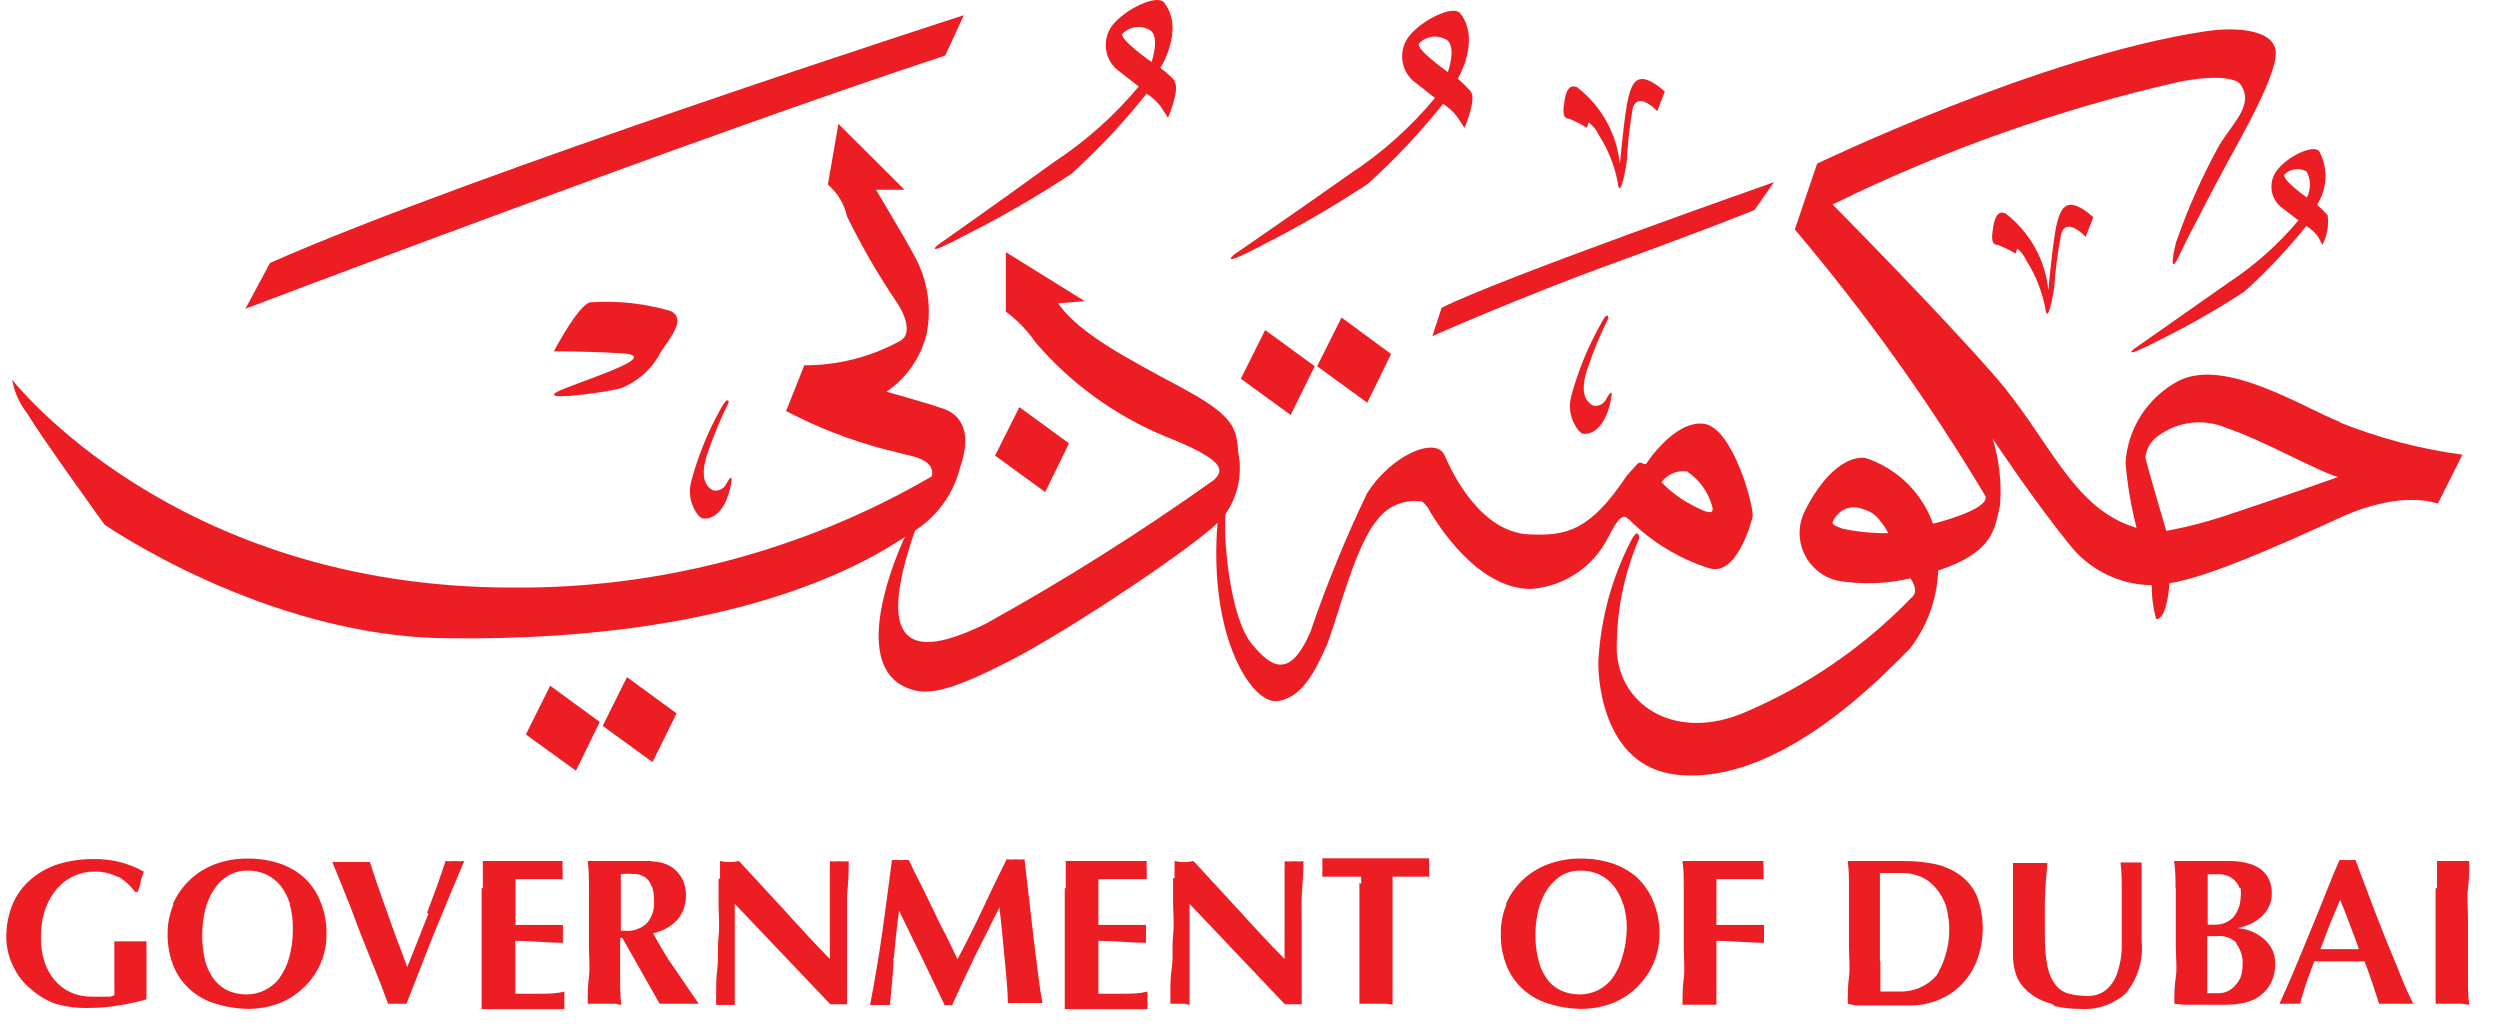 <svg width="124" height="51" viewBox="0 0 124 51" fill="none" xmlns="http://www.w3.org/2000/svg">
<g clip-path="url(#clip0_376_691)">
<path d="M5.867 43.508C5.492 43.311 5.072 43.215 4.649 43.229C4.31 43.233 3.976 43.307 3.668 43.447C3.36 43.587 3.084 43.79 2.859 44.042C2.596 44.337 2.394 44.679 2.262 45.05C2.1 45.51 2.022 45.995 2.031 46.483C2.021 46.895 2.079 47.304 2.201 47.697C2.311 48.029 2.479 48.337 2.7 48.608C2.916 48.865 3.188 49.073 3.492 49.215C3.829 49.366 4.195 49.44 4.564 49.434H5.477L5.672 49.361C5.678 49.256 5.678 49.15 5.672 49.045V46.689H7.267C7.258 46.778 7.258 46.868 7.267 46.957V49.252C7.259 49.357 7.259 49.462 7.267 49.567C6.811 49.696 6.347 49.798 5.879 49.871C5.42 49.949 4.956 49.989 4.491 49.992C3.903 50.016 3.315 49.947 2.749 49.786C2.301 49.621 1.888 49.374 1.531 49.057C1.169 48.765 0.878 48.396 0.679 47.977C0.448 47.529 0.323 47.035 0.313 46.532C0.301 45.94 0.413 45.353 0.642 44.807C0.85 44.339 1.163 43.923 1.556 43.593C1.955 43.257 2.419 43.005 2.92 42.852C3.473 42.688 4.047 42.606 4.625 42.609C5.084 42.6 5.543 42.653 5.989 42.767C6.387 42.877 6.77 43.031 7.133 43.229L6.975 43.714C6.975 43.884 6.878 44.067 6.841 44.237H6.695C6.476 43.929 6.194 43.673 5.867 43.484" fill="#ED1D24"/>
<path d="M14.39 44.856C14.291 44.527 14.134 44.219 13.928 43.945C13.734 43.704 13.488 43.509 13.209 43.374C12.919 43.242 12.603 43.176 12.284 43.18C11.951 43.175 11.623 43.259 11.334 43.423C11.044 43.596 10.798 43.832 10.615 44.115C10.412 44.427 10.263 44.772 10.177 45.135C10.079 45.532 10.03 45.94 10.03 46.349C10.019 46.821 10.076 47.291 10.201 47.746C10.299 48.084 10.464 48.399 10.688 48.669C10.877 48.888 11.114 49.059 11.382 49.166C11.647 49.271 11.928 49.324 12.21 49.324C12.518 49.326 12.821 49.26 13.1 49.13C13.378 49 13.624 48.809 13.818 48.571C14.049 48.261 14.223 47.911 14.329 47.539C14.47 47.058 14.535 46.559 14.524 46.058C14.533 45.647 14.48 45.238 14.366 44.843M8.569 44.856C8.762 44.404 9.046 43.995 9.401 43.655C9.757 43.315 10.178 43.05 10.639 42.876C11.164 42.676 11.722 42.577 12.284 42.585C12.808 42.58 13.331 42.658 13.83 42.816C14.277 42.96 14.691 43.191 15.048 43.496C15.419 43.831 15.708 44.246 15.888 44.71C16.103 45.226 16.207 45.78 16.193 46.337C16.198 46.83 16.101 47.318 15.908 47.771C15.715 48.224 15.431 48.633 15.072 48.972C14.723 49.314 14.309 49.582 13.854 49.761C13.345 49.953 12.804 50.047 12.259 50.041C11.73 50.029 11.205 49.943 10.7 49.786C10.252 49.656 9.837 49.433 9.483 49.13C9.113 48.816 8.821 48.421 8.63 47.976C8.409 47.446 8.301 46.875 8.313 46.301C8.311 45.804 8.411 45.312 8.606 44.856" fill="#ED1D24"/>
<path d="M21.185 45.269C21.526 44.37 21.831 43.532 22.099 42.706C22.252 42.721 22.407 42.721 22.561 42.706C22.715 42.721 22.87 42.721 23.024 42.706L22.403 44.188L21.648 46.009C21.38 46.653 21.124 47.309 20.869 47.977C20.613 48.644 20.369 49.264 20.162 49.786H19.249L18.871 48.778L18.384 47.564L17.848 46.216L17.361 44.929L16.874 43.714L16.484 42.755H18.348C18.469 43.144 18.603 43.544 18.75 43.969L19.212 45.281C19.371 45.73 19.529 46.179 19.699 46.629L20.199 47.964C20.556 47.082 20.905 46.2 21.246 45.317" fill="#ED1D24"/>
<path d="M23.95 44.054V42.706H27.907C27.892 42.852 27.892 42.998 27.907 43.144C27.903 43.229 27.903 43.314 27.907 43.399V43.605H25.569V45.876H27.92V46.337C27.914 46.394 27.914 46.451 27.92 46.507V46.762C27.128 46.762 26.337 46.665 25.557 46.665V49.288H26.775C27.201 49.288 27.579 49.288 27.993 49.179V49.385C27.988 49.47 27.988 49.555 27.993 49.64C27.988 49.725 27.988 49.81 27.993 49.895C27.988 49.948 27.988 50.001 27.993 50.053H23.889V44.054" fill="#ED1D24"/>
<path d="M32.305 43.933C32.256 43.773 32.158 43.633 32.025 43.532C31.878 43.428 31.705 43.365 31.525 43.35C31.282 43.333 31.038 43.333 30.794 43.35V46.167H31.026C31.216 46.181 31.407 46.156 31.587 46.093C31.767 46.03 31.933 45.932 32.073 45.803C32.206 45.651 32.307 45.473 32.37 45.281C32.432 45.09 32.456 44.887 32.438 44.686C32.445 44.439 32.412 44.193 32.341 43.957L32.305 43.933ZM30.758 46.568V48.523C30.758 48.972 30.758 49.409 30.819 49.846L30.514 49.786H29.15C29.15 49.361 29.15 48.924 29.211 48.462C29.272 48.001 29.211 47.503 29.211 46.932V44.054C29.211 43.605 29.211 43.156 29.15 42.706H32.231L32.719 42.767C32.84 42.789 32.959 42.827 33.072 42.877C33.172 42.917 33.266 42.97 33.352 43.034C33.555 43.18 33.721 43.372 33.839 43.593C33.966 43.841 34.029 44.116 34.022 44.394C34.034 44.835 33.888 45.266 33.608 45.609C33.283 45.957 32.857 46.195 32.39 46.289C32.719 46.884 33.072 47.503 33.462 48.037L34.655 49.786H32.719L30.867 46.519H30.758V46.568Z" fill="#ED1D24"/>
<path d="M35.714 43.569V42.706C36.023 42.778 36.344 42.778 36.652 42.706L38.893 45.135C39.624 45.949 40.391 46.774 41.158 47.564V43.119C41.166 42.986 41.166 42.852 41.158 42.719C41.316 42.731 41.475 42.731 41.633 42.719C41.786 42.731 41.942 42.731 42.096 42.719C42.096 43.35 42.068 43.921 42.011 44.431V49.81H41.182C39.606 48.148 38.027 46.488 36.445 44.831V49.846H35.52V49.252C35.52 48.911 35.52 48.511 35.58 48.037C35.641 47.564 35.58 47.017 35.641 46.447C35.702 45.876 35.641 45.329 35.641 44.807V43.593" fill="#ED1D24"/>
<path d="M44.313 47.515C44.313 48.292 44.204 49.069 44.143 49.847H43.156C43.384 48.657 43.583 47.475 43.753 46.301C43.923 45.087 44.082 43.872 44.24 42.658H45.08C45.275 43.071 45.47 43.496 45.677 43.872L46.298 45.147C46.505 45.584 46.7 45.997 46.907 46.362L47.492 47.576C47.906 46.799 48.32 45.985 48.709 45.147C49.099 44.309 49.513 43.459 49.927 42.622C50.077 42.636 50.228 42.636 50.378 42.622C50.524 42.635 50.67 42.635 50.816 42.622L51.036 44.54C51.121 45.22 51.194 45.9 51.267 46.544C51.34 47.187 51.425 47.758 51.498 48.377C51.571 48.997 51.645 49.409 51.705 49.749H49.988C49.988 49.033 49.891 48.268 49.818 47.43C49.745 46.592 49.659 45.779 49.574 45.002L48.356 47.43C47.979 48.219 47.601 49.009 47.224 49.859H46.858C46.481 49.082 46.116 48.304 45.738 47.527L44.593 45.172C44.484 45.961 44.398 46.75 44.337 47.527" fill="#ED1D24"/>
<path d="M52.861 44.054V42.706H56.88C56.864 42.852 56.864 42.998 56.88 43.144C56.873 43.228 56.873 43.314 56.88 43.399C56.876 43.467 56.876 43.536 56.88 43.605H54.481V45.876H56.843V46.337C56.837 46.394 56.837 46.451 56.843 46.507V46.762C56.052 46.762 55.26 46.665 54.481 46.665V49.288H55.699C56.125 49.288 56.49 49.288 56.917 49.179C56.913 49.247 56.913 49.316 56.917 49.385C56.91 49.47 56.91 49.555 56.917 49.64C56.909 49.725 56.909 49.81 56.917 49.895C56.91 49.948 56.91 50.001 56.917 50.053H52.812V44.054" fill="#ED1D24"/>
<path d="M58.258 43.569V42.706C58.566 42.778 58.887 42.778 59.196 42.706L61.436 45.135C62.167 45.949 62.934 46.774 63.714 47.564V43.119C63.721 42.986 63.721 42.852 63.714 42.719C63.867 42.731 64.023 42.731 64.176 42.719C64.335 42.731 64.493 42.731 64.651 42.719C64.651 43.35 64.591 43.933 64.566 44.431C64.542 44.929 64.566 45.414 64.566 45.864V49.81H63.726C62.151 48.15 60.576 46.49 59.001 44.831V49.846L58.769 49.786H58.051V49.191C58.051 48.851 58.051 48.45 58.124 47.977C58.197 47.503 58.124 46.956 58.185 46.386C58.246 45.815 58.185 45.269 58.185 44.746V43.532" fill="#ED1D24"/>
<path d="M67.512 43.848C67.518 43.726 67.518 43.605 67.512 43.483H65.588C65.592 43.407 65.592 43.33 65.588 43.253C65.593 43.18 65.593 43.107 65.588 43.034C65.593 42.957 65.593 42.88 65.588 42.803C65.592 42.727 65.592 42.65 65.588 42.573H70.885V42.803C70.88 42.88 70.88 42.957 70.885 43.034C70.88 43.107 70.88 43.18 70.885 43.253V43.483H69.071C69.068 43.532 69.068 43.581 69.071 43.629V49.834L68.754 49.786H67.427V43.787L67.512 43.848Z" fill="#ED1D24"/>
<path d="M80.505 44.856C80.409 44.526 80.252 44.217 80.043 43.945C79.848 43.704 79.603 43.509 79.324 43.374C79.034 43.242 78.718 43.175 78.398 43.18C78.066 43.175 77.738 43.259 77.449 43.423C77.166 43.6 76.925 43.836 76.742 44.115C76.541 44.429 76.393 44.773 76.304 45.135C76.204 45.532 76.155 45.94 76.158 46.349C76.148 46.821 76.209 47.292 76.34 47.746C76.434 48.083 76.596 48.398 76.815 48.669C77.004 48.888 77.242 49.059 77.51 49.166C77.774 49.271 78.055 49.324 78.338 49.324C78.646 49.324 78.949 49.259 79.227 49.13C79.501 48.998 79.742 48.807 79.933 48.571C80.166 48.262 80.339 47.912 80.444 47.539C80.6 47.06 80.682 46.561 80.688 46.058C80.693 45.647 80.635 45.237 80.517 44.843M74.684 44.856C74.877 44.404 75.16 43.995 75.516 43.655C75.872 43.315 76.293 43.05 76.754 42.876C77.279 42.676 77.837 42.577 78.398 42.585C78.925 42.58 79.446 42.658 79.945 42.816C80.392 42.959 80.807 43.19 81.163 43.496C81.532 43.832 81.821 44.248 82.003 44.71C82.216 45.226 82.32 45.78 82.308 46.337C82.309 46.829 82.21 47.316 82.018 47.769C81.825 48.222 81.543 48.631 81.187 48.972C80.838 49.314 80.424 49.582 79.969 49.761C79.456 49.954 78.911 50.049 78.362 50.041C77.841 50.027 77.325 49.941 76.828 49.786C76.37 49.654 75.948 49.424 75.59 49.111C75.232 48.798 74.948 48.411 74.757 47.976C74.535 47.446 74.427 46.875 74.441 46.301C74.434 45.805 74.53 45.313 74.721 44.856" fill="#ED1D24"/>
<path d="M83.514 44.054C83.514 43.605 83.514 43.156 83.453 42.706H87.472C87.456 42.852 87.456 42.998 87.472 43.144V43.605H85.134V45.876H87.496V46.337C87.49 46.394 87.49 46.451 87.496 46.507V46.762C86.705 46.762 85.913 46.665 85.134 46.665V49.834H83.453C83.453 49.397 83.453 48.972 83.514 48.523C83.575 48.074 83.514 47.564 83.514 46.993V44.054Z" fill="#ED1D24"/>
<path d="M93.268 47.697V49.179H94.194C94.545 49.194 94.895 49.13 95.218 48.991C95.54 48.852 95.827 48.642 96.057 48.377C96.364 47.864 96.563 47.293 96.643 46.7C96.722 46.108 96.681 45.505 96.52 44.929C96.412 44.614 96.247 44.321 96.033 44.066C95.834 43.825 95.585 43.63 95.302 43.496C94.994 43.365 94.662 43.299 94.328 43.301H93.244V47.697H93.268ZM91.709 44.054C91.709 43.605 91.709 43.156 91.648 42.706H94.376C94.924 42.7 95.472 42.753 96.008 42.864C96.447 42.962 96.861 43.148 97.226 43.411C97.589 43.677 97.874 44.032 98.054 44.443C98.441 45.473 98.441 46.607 98.054 47.636C97.881 48.09 97.615 48.504 97.275 48.851C96.95 49.178 96.56 49.434 96.13 49.604C95.689 49.782 95.218 49.873 94.742 49.871H92.026L91.648 49.786C91.648 49.349 91.648 48.924 91.709 48.462C91.77 48.001 91.709 47.503 91.709 46.932V44.054Z" fill="#ED1D24"/>
<path d="M101.756 49.786C101.391 49.697 101.047 49.536 100.745 49.312C100.473 49.117 100.249 48.864 100.088 48.571C99.92 48.189 99.837 47.775 99.844 47.357V42.804H101.549C101.488 43.471 101.44 44.103 101.427 44.686C101.415 45.269 101.427 45.9 101.427 46.446C101.418 46.956 101.461 47.465 101.561 47.964C101.625 48.291 101.762 48.598 101.963 48.863C102.129 49.073 102.361 49.222 102.621 49.288C102.912 49.361 103.21 49.397 103.51 49.397C103.863 49.417 104.21 49.305 104.484 49.081C104.731 48.857 104.915 48.572 105.02 48.256C105.151 47.863 105.224 47.455 105.239 47.041V44.212C105.239 43.739 105.239 43.265 105.178 42.779H106.226V46.677C106.317 47.608 106.037 48.537 105.446 49.264C105.137 49.541 104.775 49.753 104.381 49.886C103.988 50.02 103.571 50.073 103.157 50.041C102.747 50.043 102.338 49.998 101.939 49.907" fill="#ED1D24"/>
<path d="M110.903 46.786C111.144 47.093 111.261 47.478 111.232 47.867C111.233 48.073 111.2 48.279 111.134 48.474C111.067 48.628 110.972 48.768 110.854 48.887C110.756 49.004 110.633 49.098 110.494 49.163C110.355 49.228 110.204 49.262 110.05 49.263H109.478V46.434H109.916C110.102 46.409 110.29 46.426 110.468 46.485C110.645 46.544 110.807 46.643 110.939 46.774M111.134 44.042C111.155 44.2 111.155 44.358 111.134 44.516C111.131 44.725 111.086 44.931 111 45.123C110.938 45.276 110.847 45.416 110.732 45.535C110.511 45.742 110.22 45.859 109.916 45.863H109.502V43.362H110.014C110.194 43.355 110.372 43.389 110.538 43.459C110.669 43.517 110.786 43.604 110.879 43.714C110.972 43.811 111.042 43.927 111.086 44.054M107.919 44.054V46.932C107.919 47.503 107.992 48.001 107.919 48.462C107.846 48.923 107.846 49.348 107.846 49.785L108.321 49.834H110.428C110.731 49.834 111.033 49.801 111.329 49.737C111.612 49.676 111.877 49.557 112.109 49.385C112.334 49.214 112.517 48.994 112.644 48.741C112.79 48.443 112.861 48.114 112.851 47.782C112.857 47.505 112.786 47.231 112.644 46.993C112.516 46.783 112.346 46.601 112.145 46.458C111.958 46.325 111.753 46.219 111.536 46.143C111.354 46.085 111.166 46.048 110.976 46.033C111.159 45.998 111.339 45.945 111.512 45.876C111.709 45.798 111.894 45.691 112.06 45.56C112.239 45.421 112.388 45.247 112.498 45.05C112.623 44.828 112.686 44.576 112.681 44.321C112.687 44.065 112.633 43.812 112.523 43.581C112.425 43.382 112.278 43.21 112.096 43.083C111.892 42.949 111.665 42.855 111.427 42.803C111.148 42.736 110.861 42.703 110.574 42.706H107.834C107.907 43.156 107.907 43.605 107.907 44.054" fill="#ED1D24"/>
<path d="M116.067 44.649C115.884 45.074 115.713 45.475 115.555 45.863L115.092 47.078H117.004C116.858 46.653 116.7 46.252 116.554 45.863C116.408 45.475 116.249 45.05 116.079 44.649M119.769 49.786H118.003L117.662 48.741C117.54 48.389 117.418 48.037 117.284 47.685H114.788C114.654 48.037 114.52 48.389 114.398 48.741C114.276 49.093 114.179 49.446 114.082 49.786H113.059C113.144 49.603 113.253 49.348 113.4 49.033C113.546 48.717 113.692 48.353 113.862 47.952L114.398 46.665L114.971 45.268C115.165 44.795 115.348 44.333 115.531 43.872C115.713 43.411 115.884 42.998 116.042 42.658H116.834L117.54 44.54C117.796 45.22 118.052 45.876 118.307 46.519C118.563 47.163 118.819 47.733 119.062 48.365C119.306 48.996 119.525 49.433 119.72 49.834" fill="#ED1D24"/>
<path d="M120.878 44.054V42.706H122.473C122.473 43.156 122.473 43.605 122.412 44.054C122.351 44.504 122.412 45.014 122.412 45.584V48.523C122.412 48.972 122.412 49.409 122.473 49.834L122.096 49.786H120.805V44.054" fill="#ED1D24"/>
<path d="M0.605 18.833C0.605 18.833 8.57 29.143 25.4 29.143C32.709 29.207 39.9 27.303 46.213 23.63C46.213 23.63 46.505 22.913 45.19 22.61L43.862 22.282C42.173 21.834 40.539 21.199 38.991 20.388L39.892 18.117C41.558 18.125 43.197 17.706 44.654 16.903C45.336 16.526 44.764 15.373 44.447 14.948C43.539 13.6 42.726 12.193 42.011 10.734C41.878 10.118 41.544 9.563 41.062 9.155L41.585 6.144L44.861 9.41H43.448C43.448 9.41 45.08 12.143 45.373 12.726C46.016 13.9 46.223 15.263 45.957 16.575C45.671 17.737 44.964 18.754 43.972 19.428C43.972 19.428 46.408 20.108 46.931 20.327C47.455 20.546 48.307 21.226 47.626 23.168C47.459 23.847 47.158 24.486 46.739 25.047C46.321 25.608 45.794 26.08 45.19 26.435C44.082 27.127 37.773 31.875 22.124 31.656C13.186 31.571 5.184 26.022 5.184 26.022C5.184 26.022 2.128 21.796 1.336 20.485C0.958 20.004 0.706 19.436 0.605 18.833Z" fill="#ED1D24"/>
<path d="M47.807 0.753C47.807 0.753 23.293 8.658 13.392 13.041L12.174 15.312C12.174 15.312 34.984 6.654 46.882 2.756L47.807 0.753Z" fill="#ED1D24"/>
<path d="M27.471 17.425C27.471 17.425 28.689 15.106 29.273 14.996C30.611 14.901 31.956 15.045 33.243 15.421C34.084 15.798 33.243 16.733 32.768 17.474C32.343 18.298 31.627 18.938 30.759 19.271C29.858 19.489 26.107 20.011 28.006 19.271C29.906 18.53 32.719 17.631 30.808 17.522C28.895 17.413 27.471 17.425 27.471 17.425Z" fill="#ED1D24"/>
<path d="M49.842 15.422C50.44 15.857 50.959 16.391 51.376 17C53.117 19.026 55.311 20.615 57.782 21.639C60.851 22.853 60.693 23.327 60.218 23.8C56.566 26.402 52.768 28.794 48.843 30.965C45.774 32.446 43.083 32.762 45.458 26.107C45.458 26.107 45.238 25.792 44.715 27.006C44.191 28.22 42.279 33.077 45.031 34.134C45.981 34.51 47.041 34.34 50.11 32.762C53.179 31.183 59.633 26.86 60.632 25.695C60.99 25.247 61.246 24.728 61.383 24.172C61.519 23.617 61.533 23.038 61.423 22.477C61.314 21.262 61.314 20.68 58.574 19.21C55.833 17.741 53.495 16.515 52.484 15.045L53.8 14.936L49.891 12.507V15.422H49.842Z" fill="#ED1D24"/>
<path d="M62.751 16.369L65.211 18.166L64.017 20.582L61.545 18.785L62.751 16.369Z" fill="#ED1D24"/>
<path d="M66.538 15.749L68.998 17.559L67.816 19.975L65.332 18.166L66.538 15.749Z" fill="#ED1D24"/>
<path d="M50.561 20.193L53.021 21.991L51.84 24.407L49.355 22.598L50.561 20.193Z" fill="#ED1D24"/>
<path d="M31.098 33.587L33.558 35.384L32.365 37.8L29.893 36.003L31.098 33.587Z" fill="#ED1D24"/>
<path d="M27.288 34.012L29.748 35.809L28.566 38.226L26.082 36.429L27.288 34.012Z" fill="#ED1D24"/>
<path d="M57.115 3.076C57.115 3.076 55.471 1.922 55.678 1.667C55.853 1.49 56.083 1.377 56.331 1.346C56.578 1.315 56.829 1.368 57.042 1.497C57.554 1.825 57.115 3.088 57.115 3.088M58.26 3.999C57.944 3.646 57.554 3.367 57.554 3.367C57.554 3.367 58.772 1.473 57.749 0.137C57.396 -0.324 55.812 0.465 55.203 1.218C54.944 1.538 54.817 1.946 54.849 2.357C54.88 2.768 55.068 3.151 55.374 3.428L56.482 4.29C55.272 5.742 53.852 7.006 52.269 8.042C49.224 10.252 46.52 12.146 46.52 12.146C46.52 12.146 45.656 12.851 47.933 11.636C49.725 10.736 51.461 9.731 53.133 8.625C54.486 7.402 55.737 6.069 56.872 4.642C57.134 4.809 57.364 5.019 57.554 5.261C57.797 5.614 57.931 5.844 57.931 5.844C57.931 5.844 58.553 4.399 58.248 4.047" fill="#ED1D24"/>
<path d="M71.832 3.586C71.832 3.586 70.188 2.432 70.383 2.153C70.556 1.974 70.785 1.858 71.033 1.825C71.28 1.792 71.532 1.843 71.747 1.971C72.258 2.299 71.82 3.562 71.82 3.562M72.952 4.533C72.75 4.31 72.534 4.099 72.307 3.902C72.307 3.902 73.451 2.007 72.441 0.672C72.088 0.21 70.517 0.999 69.895 1.789C69.64 2.112 69.517 2.519 69.551 2.93C69.585 3.34 69.773 3.722 70.078 3.999L71.174 4.861C69.968 6.313 68.552 7.577 66.973 8.613C63.916 10.774 61.2 12.632 61.2 12.632C61.2 12.632 60.348 13.361 62.637 12.146C64.427 11.239 66.163 10.229 67.837 9.123C69.189 7.903 70.44 6.575 71.576 5.152C71.838 5.316 72.069 5.525 72.258 5.772C72.502 6.124 72.636 6.342 72.636 6.342C72.636 6.342 73.257 4.909 72.952 4.557" fill="#ED1D24"/>
<path d="M114.512 9.862C114.512 9.862 113.174 8.935 113.307 8.658C113.448 8.513 113.635 8.42 113.836 8.394C114.038 8.367 114.242 8.41 114.416 8.513C114.623 8.919 114.623 9.397 114.416 9.802M115.45 10.676C115.287 10.491 115.112 10.316 114.926 10.154C115.179 9.762 115.322 9.31 115.341 8.845C115.36 8.38 115.255 7.918 115.036 7.507C114.744 7.13 113.453 7.774 112.954 8.429C112.742 8.693 112.639 9.027 112.667 9.363C112.694 9.699 112.849 10.012 113.1 10.239L114.001 10.931C113.009 12.118 111.848 13.153 110.554 14.003C108.046 15.776 105.841 17.306 105.841 17.306C105.841 17.306 105.135 17.889 107.059 16.893C108.528 16.17 109.951 15.359 111.322 14.464C112.431 13.464 113.458 12.376 114.391 11.21C114.612 11.342 114.806 11.516 114.963 11.72L115.194 12.145C115.428 11.693 115.517 11.18 115.45 10.676Z" fill="#ED1D24"/>
<path d="M87.995 9.034C87.995 9.034 74.428 13.794 71.506 15.264L71.043 16.672C71.043 16.672 75.476 14.705 80.104 13.029C84.731 11.354 87.021 10.418 87.021 10.418L87.995 9.034Z" fill="#ED1D24"/>
<path d="M83.712 23.408C84.309 23.821 84.741 24.431 84.93 25.132C85.1 25.727 84.211 25.205 83.627 24.889C83.179 24.62 82.77 24.294 82.409 23.918C82.56 23.71 82.768 23.551 83.008 23.459C83.247 23.366 83.509 23.344 83.761 23.396M80.789 25.751C81.896 26.869 83.258 27.702 84.759 28.18C86.099 28.617 86.817 26.067 86.927 25.654C87.037 25.241 85.965 21.173 84.491 21.016C83.018 20.858 81.642 23.019 81.642 23.019H81.52C81.499 22.998 81.475 22.981 81.448 22.969C81.42 22.958 81.391 22.952 81.362 22.952C81.332 22.952 81.303 22.958 81.275 22.969C81.248 22.981 81.224 22.998 81.203 23.019L80.692 23.59C78.889 26.286 77.757 26.601 75.82 26.504C73.482 26.383 72.082 23.59 71.655 22.594C71.229 21.598 68.964 22.594 67.795 24.488C66.727 26.719 65.792 29.009 64.994 31.349C63.983 33.668 63.082 33.146 62.083 31.932C61.085 30.718 60.707 27.245 60.768 25.703C60.829 24.161 60.452 25.278 60.452 25.278C59.77 31.349 62.035 34.883 63.313 34.773C64.592 34.664 65.262 33.195 65.749 32.138C66.236 31.082 67.162 27.123 68.294 25.812C68.543 25.463 68.885 25.191 69.281 25.026C69.677 24.86 70.111 24.809 70.535 24.877C70.71 25.009 70.849 25.185 70.937 25.387C71.314 26.018 73.287 29.212 75.93 29.212C76.738 29.155 77.516 28.888 78.189 28.439C78.862 27.99 79.406 27.373 79.766 26.65C79.924 26.383 80.412 25.266 80.765 25.751" fill="#ED1D24"/>
<path d="M110.809 25.434C109.713 25.82 108.589 26.12 107.448 26.333C107.448 26.333 106.437 22.91 106.412 22.691C106.433 22.482 106.498 22.28 106.603 22.098C106.708 21.916 106.851 21.758 107.021 21.635C107.507 21.27 108.08 21.041 108.684 20.97C109.288 20.9 109.899 20.991 110.456 21.234C112.307 21.866 114.852 23.323 115.96 23.663C115.96 23.663 113.05 24.695 110.809 25.436M91.397 26.225C90.873 26.018 90.739 26.018 91.104 25.569C91.254 25.381 91.462 25.248 91.696 25.191C91.929 25.134 92.175 25.156 92.395 25.253C92.754 25.338 93.067 25.555 93.272 25.86C93.424 26.035 93.552 26.231 93.65 26.443C92.893 26.454 92.137 26.381 91.397 26.225ZM116.082 20.938C114.28 20.246 110.395 17.72 108.069 18.886C107.317 19.279 106.679 19.859 106.216 20.569C105.753 21.279 105.481 22.096 105.426 22.941C105.516 24.035 105.7 25.12 105.974 26.183C102.771 25.236 101.687 21.8 98.935 18.643C96.183 15.486 90.897 10.143 90.897 10.143C96.352 7.46 102.103 5.422 108.032 4.071C110.151 3.646 111.004 3.95 111.138 4.205C111.807 5.164 110.797 6.051 110.102 7.156C109.242 8.71 108.517 10.335 107.935 12.013C107.728 12.802 107.642 13.652 108.093 12.668C108.544 11.685 109.92 9.098 110.529 7.969C111.138 6.84 112.855 3.877 112.879 2.663C112.903 1.448 110.87 1.315 109.36 1.558C101.237 2.772 90.13 8.115 90.13 8.115L89.022 11.381C92.534 15.528 95.698 19.955 98.484 24.617C98.667 25.297 95.878 25.977 95.878 25.977C95.606 25.213 95.161 24.521 94.578 23.954C93.996 23.388 93.29 22.963 92.517 22.711C91.482 22.601 90.301 23.718 89.485 25.419C89.334 25.743 89.257 26.096 89.26 26.454C89.262 26.811 89.343 27.164 89.498 27.486C89.653 27.809 89.877 28.093 90.155 28.319C90.432 28.545 90.757 28.707 91.104 28.794C92.317 29.004 93.56 28.967 94.758 28.685C95.221 29.365 94.843 29.608 94.843 29.608C92.48 32.065 89.642 34.019 86.501 35.351C83.225 36.736 80.412 35.133 80.193 32.364C80.155 30.425 80.533 28.5 81.301 26.718C81.301 26.718 81.301 25.989 80.826 26.961C79.947 28.711 79.425 30.618 79.292 32.571C79.206 33.36 79.389 38.011 83.152 38.423C88.279 38.994 93.443 33.445 94.734 32.17C95.594 31.056 96.083 29.701 96.134 28.296C98.935 27.373 98.935 26.183 99.203 25.054C99.288 23.944 99.164 22.828 98.838 21.764C98.838 21.764 100.871 24.823 102.625 26.985C103.11 27.612 103.732 28.121 104.442 28.474C105.153 28.828 105.935 29.016 106.729 29.025C106.719 29.596 106.794 30.164 106.948 30.713C107.508 30.713 107.606 28.928 107.606 28.928C109.53 28.636 113.086 27.034 116.131 25.649C119.175 24.265 120.917 24.981 120.917 24.981L122.135 22.553C120.046 22.271 118.001 21.732 116.045 20.95" fill="#ED1D24"/>
<path d="M78.8 6.071L78.703 6.339C78.427 6.16 78.133 6.009 77.826 5.889C77.595 5.889 77.509 5.695 77.558 5.306C77.607 4.918 77.68 4.092 78.216 4.323C78.813 4.78 79.309 5.354 79.676 6.01C80.042 6.666 80.271 7.389 80.347 8.136C80.347 8.136 80.578 5.549 80.773 4.809C80.968 4.068 81.248 3.376 82.576 4.541L82.198 5.513C82.198 5.513 81.248 4.481 80.98 5.379C80.832 6.247 80.734 7.123 80.688 8.002C80.53 9.059 80.31 9.763 80.237 9.034C80.08 8.209 79.766 7.422 79.312 6.715C79.198 6.462 79.022 6.24 78.8 6.071Z" fill="#ED1D24"/>
<path d="M100.076 12.306L99.967 12.573C99.689 12.403 99.395 12.261 99.09 12.148C98.858 12.148 98.773 11.966 98.822 11.563C98.871 11.162 98.956 10.346 99.479 10.59C100.074 11.047 100.569 11.621 100.934 12.276C101.298 12.931 101.524 13.653 101.598 14.399C101.598 14.399 101.83 11.806 102.025 11.065C102.22 10.321 102.512 9.604 103.827 10.773L103.45 11.746C103.45 11.746 102.5 10.711 102.232 11.612C102.067 12.477 101.953 13.351 101.891 14.229C101.732 15.288 101.525 15.993 101.44 15.262C101.281 14.437 100.967 13.648 100.515 12.938C100.404 12.696 100.242 12.48 100.04 12.306" fill="#ED1D24"/>
<path d="M78.461 21.505C78.863 21.602 79.606 21.311 79.898 19.845C80.068 19.021 79.642 19.845 79.642 19.845C79.579 19.951 79.483 20.034 79.369 20.081C79.255 20.13 79.129 20.14 79.009 20.112C78.692 19.942 78.303 19.505 78.765 18.21C79.046 17.379 79.383 16.569 79.776 15.786C79.776 15.677 79.715 15.434 79.386 16.09C78.767 17.195 78.284 18.37 77.949 19.59C77.857 19.894 77.842 20.216 77.906 20.527C77.97 20.838 78.11 21.128 78.315 21.372L78.461 21.505Z" fill="#ED1D24"/>
<path d="M34.814 25.706C35.228 25.804 35.959 25.524 36.251 24.055C36.421 23.229 35.995 24.055 35.995 24.055C35.93 24.159 35.834 24.241 35.721 24.289C35.608 24.337 35.482 24.348 35.362 24.322C35.045 24.152 34.656 23.715 35.118 22.416C35.404 21.586 35.741 20.775 36.129 19.987C36.19 19.878 36.068 19.647 35.739 20.291C35.117 21.401 34.635 22.584 34.302 23.812C34.209 24.116 34.194 24.439 34.257 24.751C34.321 25.063 34.462 25.354 34.668 25.597L34.814 25.706Z" fill="#ED1D24"/>
</g>
<defs>
<clipPath id="clip0_376_691">
<rect width="123" height="51" fill="white" transform="translate(0.312)"/>
</clipPath>
</defs>
</svg>
